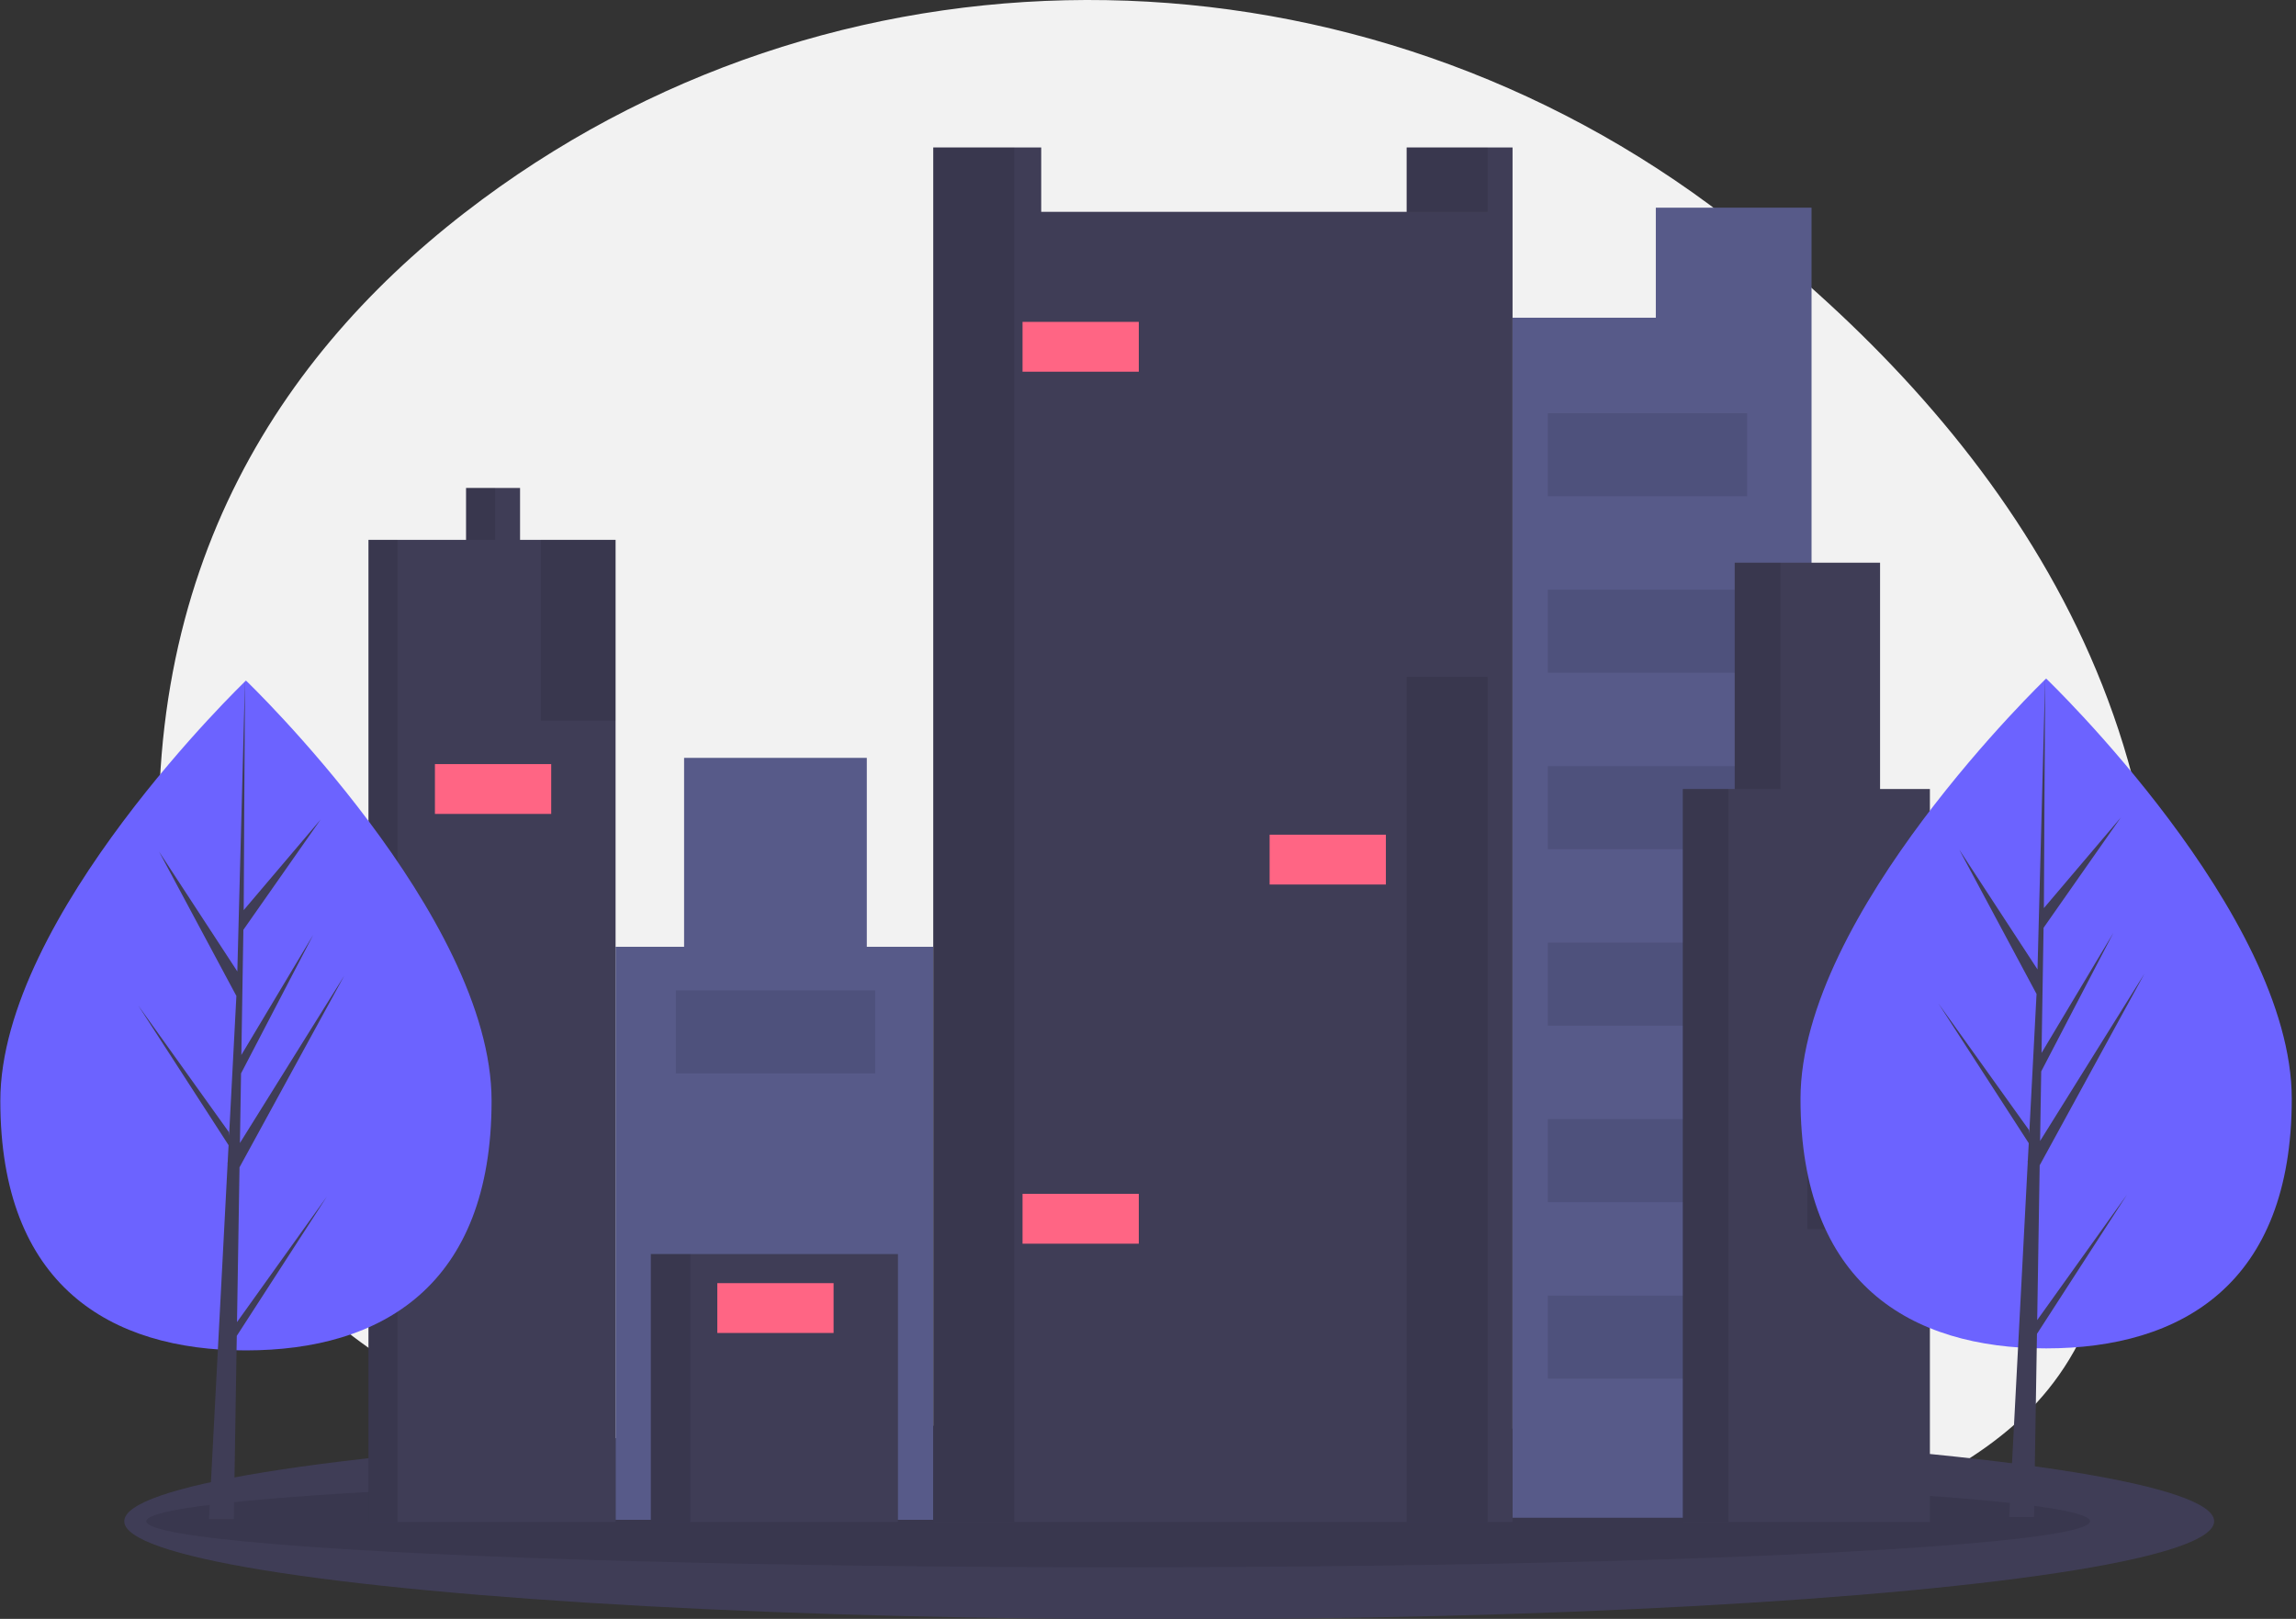<?xml version="1.0" encoding="UTF-8" standalone="no"?>
<!DOCTYPE svg PUBLIC "-//W3C//DTD SVG 1.1//EN" "http://www.w3.org/Graphics/SVG/1.1/DTD/svg11.dtd">
<svg width="100%" height="100%" viewBox="0 0 407 287" version="1.1" xmlns="http://www.w3.org/2000/svg" xmlns:xlink="http://www.w3.org/1999/xlink" xml:space="preserve" xmlns:serif="http://www.serif.com/" style="fill-rule:evenodd;clip-rule:evenodd;stroke-linejoin:round;stroke-miterlimit:2;">
    <rect x="0" y="0" width="407" height="287" fill="#333333" stroke="none"/>
    <g transform="matrix(0.502,0,0,0.502,-157.498,1.71e-06)">
        <g transform="matrix(1,0,0,1,-38.5,-113.785)">
            <path d="M962.121,190.788C833.082,91.324 653.559,87.26 522.589,184.172C453.354,235.403 399.68,313.782 409.445,433.122C412.897,475.335 422.503,509.964 436.518,538.313C493.283,653.237 726.43,648.811 739.378,648.795C747.767,648.786 756.156,648.974 764.544,649.357C793.928,650.706 823.156,654.401 851.95,660.408C893.004,668.965 945.268,673.264 991.965,657.057C999.898,654.317 1007.61,650.965 1015.02,647.031C1040.68,633.394 1069.41,620.362 1086.21,588.016C1098.83,563.74 1108.02,533.3 1112.45,495.387C1128.55,357.312 1048.07,257.042 962.121,190.788Z" style="fill:rgb(242,242,242);fill-rule:nonzero;"/>
        </g>
        <ellipse cx="726.608" cy="537.225" rx="368.989" ry="34.637" style="fill:rgb(63,61,86);"/>
        <ellipse cx="708.583" cy="537.225" rx="343.188" ry="16.258" style="fill-opacity:0.1;"/>
        <path d="M898.439,73.342L898.439,112.201L847.849,112.201L847.849,535.988L953.429,535.988L953.429,73.342L898.439,73.342Z" style="fill:rgb(87,90,137);fill-rule:nonzero;"/>
        <path d="M619.825,334.359L619.825,267.639L555.304,267.639L555.304,334.359L531.109,334.359L531.109,536.721L643.287,536.721L643.287,334.359L619.825,334.359Z" style="fill:rgb(87,90,137);fill-rule:nonzero;"/>
        <rect x="543.573" y="442.872" width="87.25" height="94.582" style="fill:rgb(63,61,86);"/>
        <rect x="543.573" y="442.872" width="13.931" height="94.582" style="fill-opacity:0.1;"/>
        <path d="M810.456,52.079L810.456,74.808L681.413,74.808L681.413,52.079L643.287,52.079L643.287,537.454L847.849,537.454L847.849,52.079L810.456,52.079Z" style="fill:rgb(63,61,86);fill-rule:nonzero;"/>
        <rect x="810.456" y="52.079" width="28.595" height="22.729" style="fill-opacity:0.1;"/>
        <rect x="643.287" y="52.079" width="28.595" height="485.375" style="fill-opacity:0.1;"/>
        <path d="M497.382,190.653L497.382,172.323L478.319,172.323L478.319,190.653L443.858,190.653L443.858,537.454L531.109,537.454L531.109,190.653L497.382,190.653Z" style="fill:rgb(63,61,86);fill-rule:nonzero;"/>
        <rect x="478.319" y="172.323" width="10.265" height="18.33" style="fill-opacity:0.1;"/>
        <rect x="443.858" y="190.653" width="10.265" height="346.801" style="fill-opacity:0.1;"/>
        <rect x="810.456" y="239.044" width="28.595" height="298.41" style="fill-opacity:0.1;"/>
        <rect x="504.714" y="190.653" width="26.395" height="63.788" style="fill-opacity:0.1;"/>
        <rect x="674.815" y="113.668" width="41.059" height="17.597" style="fill:rgb(255,101,132);"/>
        <rect x="762.065" y="294.767" width="41.059" height="17.597" style="fill:rgb(255,101,132);"/>
        <rect x="674.815" y="421.609" width="41.059" height="17.597" style="fill:rgb(255,101,132);"/>
        <rect x="467.321" y="269.838" width="41.059" height="17.597" style="fill:rgb(255,101,132);"/>
        <rect x="567.035" y="453.137" width="41.059" height="17.597" style="fill:rgb(255,101,132);"/>
        <rect x="552.371" y="349.756" width="70.387" height="29.328" style="fill-opacity:0.1;"/>
        <rect x="860.313" y="145.928" width="70.387" height="29.328" style="fill-opacity:0.1;"/>
        <rect x="860.313" y="208.25" width="70.387" height="29.328" style="fill-opacity:0.1;"/>
        <rect x="860.313" y="270.571" width="70.387" height="29.328" style="fill-opacity:0.1;"/>
        <rect x="860.313" y="332.893" width="70.387" height="29.328" style="fill-opacity:0.1;"/>
        <rect x="860.313" y="395.214" width="70.387" height="29.328" style="fill-opacity:0.1;"/>
        <rect x="860.313" y="457.536" width="70.387" height="29.328" style="fill-opacity:0.1;"/>
        <path d="M977.624,278.636L977.624,198.718L926.3,198.718L926.3,278.636L907.97,278.636L907.97,537.454L995.221,537.454L995.221,278.636L977.624,278.636Z" style="fill:rgb(63,61,86);fill-rule:nonzero;"/>
        <rect x="926.3" y="198.718" width="16.13" height="79.918" style="fill-opacity:0.1;"/>
        <rect x="907.97" y="278.636" width="16.13" height="258.818" style="fill-opacity:0.1;"/>
        <rect x="951.962" y="408.412" width="43.258" height="25.662" style="fill-opacity:0.1;"/>
        <rect x="953.429" y="370.286" width="41.059" height="17.597" style="fill:rgb(255,101,132);"/>
        <g transform="matrix(1,0,0,1,-38.5,-113.785)">
            <path d="M1161.5,501.835C1161.5,567.156 1122.67,589.964 1074.77,589.964C1026.86,589.964 988.031,567.156 988.031,501.835C988.031,436.514 1074.77,353.415 1074.77,353.415C1074.77,353.415 1161.5,436.514 1161.5,501.835Z" style="fill:rgb(108,99,255);fill-rule:nonzero;"/>
        </g>
        <path d="M1033.11,466.187L1033.99,411.519L1070.96,343.887L1034.13,402.943L1034.53,378.362L1060.01,329.431L1034.64,371.858L1035.36,327.648L1062.64,288.692L1035.47,320.696L1035.92,239.63L1033.1,346.946L1033.33,342.519L1005.59,300.06L1032.88,351.018L1030.3,400.393L1030.22,399.082L998.246,354.4L1030.13,403.712L1029.8,409.887L1029.75,409.979L1029.77,410.486L1023.22,535.755L1031.98,535.755L1033.03,471.051L1064.83,421.861L1033.11,466.187Z" style="fill:rgb(63,61,86);fill-rule:nonzero;"/>
        <g transform="matrix(1,0,0,1,-38.5,-113.785)">
            <path d="M525.827,502.542C525.827,567.863 486.995,590.671 439.093,590.671C391.191,590.671 352.358,567.863 352.358,502.542C352.358,437.221 439.093,354.122 439.093,354.122C439.093,354.122 525.827,437.221 525.827,502.542Z" style="fill:rgb(108,99,255);fill-rule:nonzero;"/>
        </g>
        <path d="M397.433,466.894L398.321,412.226L435.29,344.594L398.461,403.65L398.86,379.069L424.338,330.138L398.966,372.564L398.966,372.565L399.684,328.355L426.967,289.399L399.797,321.403L400.246,240.337L397.425,347.653L397.657,343.226L369.918,300.767L397.212,351.724L394.628,401.099L394.551,399.789L362.573,355.107L394.454,404.419L394.131,410.593L394.073,410.686L394.099,411.193L387.542,536.461L396.303,536.461L397.354,471.758L429.157,422.568L397.433,466.894Z" style="fill:rgb(63,61,86);fill-rule:nonzero;"/>
    </g>
</svg>
